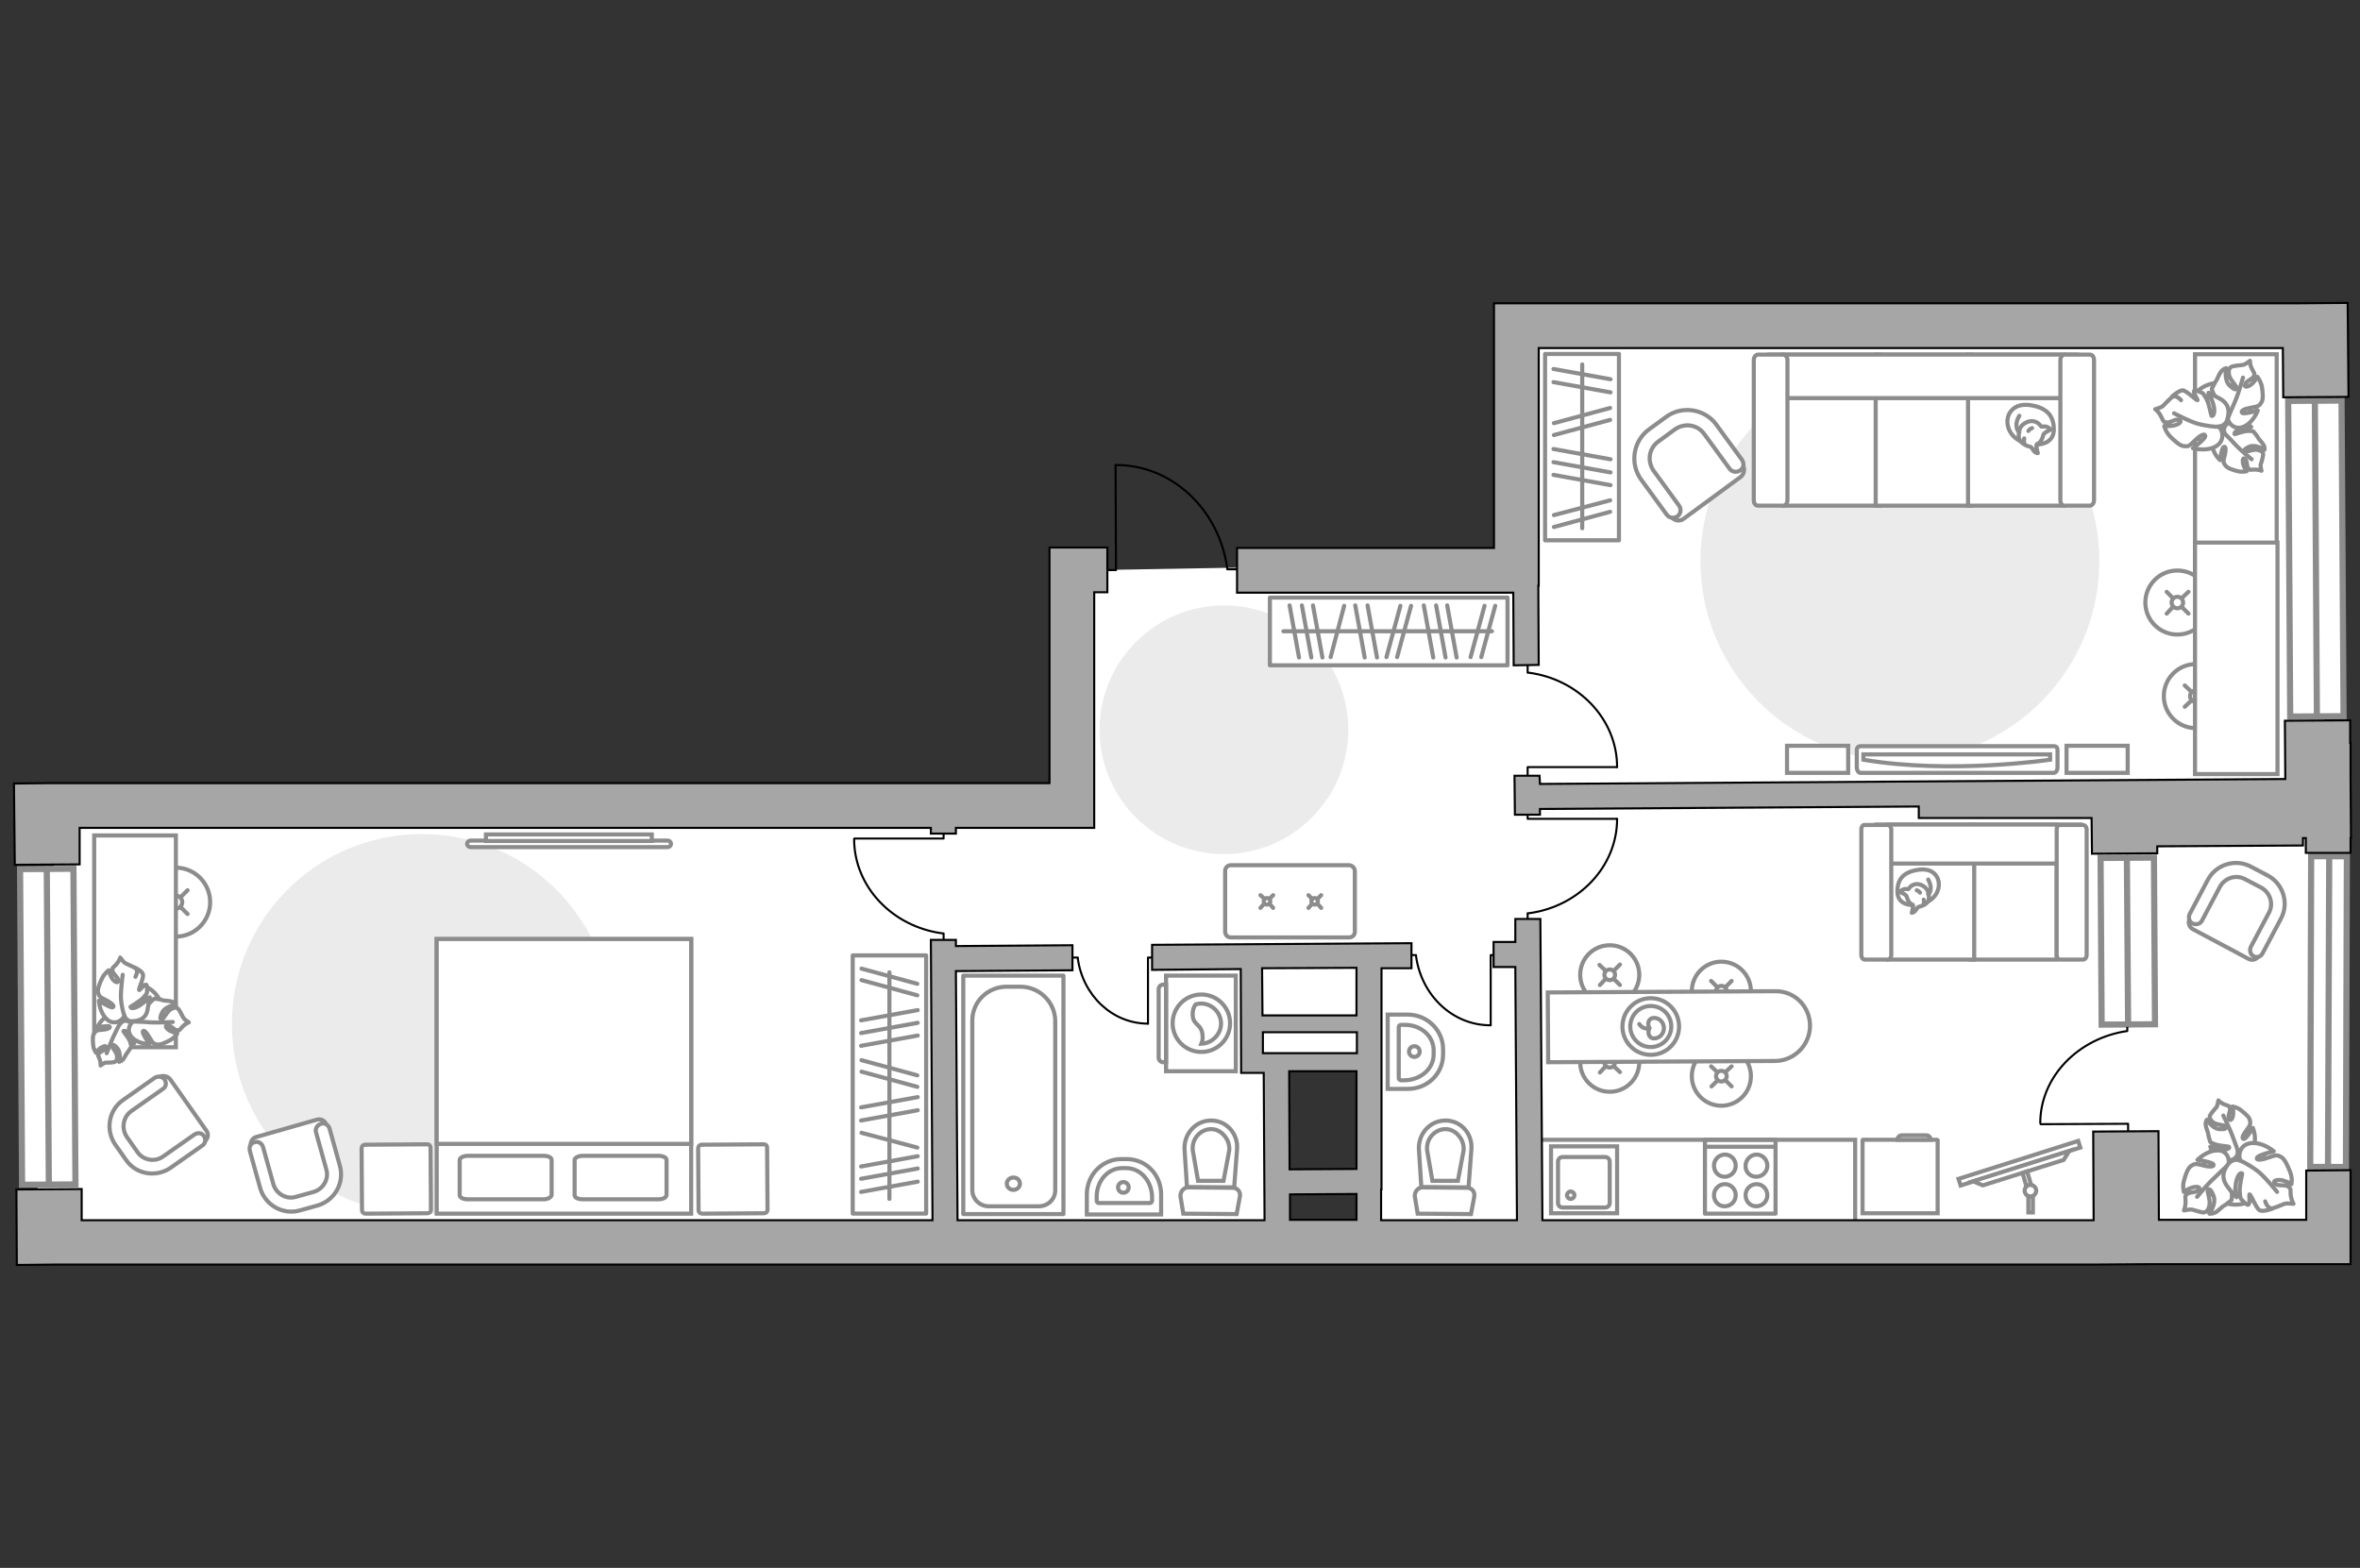 <?xml version="1.0" encoding="utf-8"?>
<!-- Generator: Adobe Illustrator 25.2.1, SVG Export Plug-In . SVG Version: 6.00 Build 0)  -->
<svg version="1.1" xmlns="http://www.w3.org/2000/svg" xmlns:xlink="http://www.w3.org/1999/xlink" x="0px" y="0px"
	 viewBox="0 0 575 382" style="enable-background:new 0 0 575 382;" xml:space="preserve">
<rect x="0" y="0" width="575" height="382" fill="#333333" stroke="none"/>
<style type="text/css">
	.st0{fill:#FFFFFF;}
	.st1{fill:#FFFFFF;stroke:#8C8C8C;stroke-miterlimit:10;}
	.st2{fill:#EBEBEB;}
	.st3{fill:#FFFFFF;stroke:#8C8C8C;stroke-linecap:round;stroke-linejoin:round;stroke-miterlimit:10;}
	.st4{fill:none;stroke:#8C8C8C;stroke-linecap:round;stroke-linejoin:round;stroke-miterlimit:10;}
	.st5{fill:#FFFFFF;stroke:#8C8C8C;stroke-linecap:round;stroke-miterlimit:10;}
	.st6{fill:none;stroke:#000000;stroke-width:0.5;stroke-linecap:round;stroke-linejoin:round;stroke-miterlimit:10;}
	.st7{fill:#FFFFFF;stroke:#8C8C8C;stroke-width:1.5;stroke-linecap:round;stroke-miterlimit:10;}
	.st8{fill:none;stroke:#000000;stroke-width:0.5;stroke-linejoin:round;stroke-miterlimit:10;}
	.st9{fill:#FFFFFF;stroke:#8C8C8C;stroke-linejoin:round;stroke-miterlimit:10;}
	.st10{fill:#A6A6A6;stroke:#000000;stroke-width:0.5;stroke-miterlimit:10;}
	.st11{fill-rule:evenodd;clip-rule:evenodd;fill:#FFFFFF;fill-opacity:0.1;stroke:#8C8C8C;stroke-miterlimit:10;}
</style>
<g id="bg_1_">
	<polygon class="st0" points="565.8,78.9 567,300.8 334.7,302.5 334.4,259.1 310.9,260.4 312.2,302 8.4,304.7 13.7,197.3 
		261.7,196.2 261,139 306.7,138.2 369.9,139 371.1,78.3 	"/>
</g>
<g id="furniture_1_">
	<g>
		<path id="Vector_8_2_" class="st1" d="M471.9,277.7l-18,0c-0.1,0-0.1,0.1-0.1,0.1l0,17.8l18.3,0l0-17.8
			C472.1,277.8,472,277.7,471.9,277.7z"/>
		<path id="Vector_9_2_" class="st1" d="M462.3,277.7l8.1,0c0-0.6-0.5-1.1-1.1-1.1l-5.9,0C462.8,276.6,462.3,277.1,462.3,277.7z"/>
	</g>
	<path id="Vector_96_8_" class="st2" d="M102.8,295.8c-25.6,0-46.3-20.7-46.3-46.3c0-25.6,20.7-46.3,46.3-46.3
		c25.6,0,46.3,20.7,46.3,46.3S128.3,295.8,102.8,295.8z"/>
	<path id="Vector_96_1_" class="st2" d="M298.2,208.1c-16.7,0-30.3-13.6-30.3-30.3c0-16.7,13.6-30.3,30.3-30.3
		c16.7,0,30.3,13.6,30.3,30.3C328.5,194.5,314.9,208.1,298.2,208.1z"/>
	<path id="Vector_96_4_" class="st2" d="M462.9,88.1c26.9,0,48.6,21.8,48.6,48.6s-21.8,48.6-48.6,48.6c-26.8,0-48.6-21.8-48.6-48.6
		S436.1,88.1,462.9,88.1z"/>
	<g>
		<path id="Vector_5_2_" class="st3" d="M186.9,279.6l0.1,15.2c0,0.4-0.4,0.8-0.8,0.8l-15.2,0.1c-0.4,0-0.8-0.4-0.8-0.8l-0.1-15.2
			c0-0.4,0.4-0.8,0.8-0.8l15.2-0.1C186.6,278.8,186.9,279.1,186.9,279.6z"/>
		<path id="Vector_5_1_" class="st3" d="M104.9,279.6l0.1,15.2c0,0.4-0.4,0.8-0.8,0.8l-15.2,0.1c-0.4,0-0.8-0.4-0.8-0.8l-0.1-15.2
			c0-0.4,0.4-0.8,0.8-0.8l15.2-0.1C104.5,278.8,104.9,279.1,104.9,279.6z"/>
		<path id="Vector_98_2_" class="st1" d="M106.4,228.8l62,0l0,66.9l-62,0L106.4,228.8z"/>
		<path id="Vector_99_2_" class="st1" d="M168.4,228.8l-62,0l0,49.9l54.7,0l7.3,0l0-6.8L168.4,228.8z"/>
		<path id="Vector_100_2_" class="st4" d="M132.4,292.2l-18.4,0c-1.1,0-2-0.4-2-1l0-8.6c0-0.5,0.9-1,2-1l18.4,0c1.1,0,2,0.4,2,1
			l0,8.6C134.2,291.8,133.4,292.2,132.4,292.2z"/>
		<path id="Vector_101_2_" class="st4" d="M160.4,292.2l-18.4,0c-1.1,0-2-0.4-2-1l0-8.6c0-0.5,0.9-1,2-1l18.4,0c1.1,0,2,0.4,2,1
			l0,8.6C162.3,291.8,161.5,292.2,160.4,292.2z"/>
	</g>
	<g>
		
			<rect x="185.2" y="255.2" transform="matrix(2.647403e-10 -1 1 2.647403e-10 -47.442 480.875)" class="st3" width="62.9" height="17.9"/>
		<line class="st4" x1="209.8" y1="254.8" x2="223.6" y2="252.3"/>
		<line class="st4" x1="209.8" y1="251.7" x2="223.6" y2="249.2"/>
		<line class="st4" x1="209.8" y1="273" x2="223.6" y2="270.5"/>
		<line class="st4" x1="209.8" y1="269.8" x2="223.6" y2="267.3"/>
		<line class="st4" x1="209.8" y1="248.6" x2="223.6" y2="246.1"/>
		<line class="st4" x1="209.9" y1="238.8" x2="223.5" y2="242.5"/>
		<line class="st4" x1="209.8" y1="290.4" x2="223.6" y2="287.9"/>
		<line class="st4" x1="209.8" y1="287.2" x2="223.6" y2="284.7"/>
		<line class="st4" x1="209.8" y1="284.2" x2="223.6" y2="281.7"/>
		<line class="st4" x1="209.9" y1="276" x2="223.5" y2="279.6"/>
		<line class="st4" x1="209.9" y1="236" x2="223.5" y2="239.7"/>
		<line class="st4" x1="209.9" y1="261.1" x2="223.5" y2="264.8"/>
		<line class="st4" x1="209.9" y1="258.3" x2="223.5" y2="262"/>
		<line class="st4" x1="216.7" y1="292.1" x2="216.7" y2="236.9"/>
	</g>
	<g>
		<rect x="309.4" y="145.6" class="st3" width="57.9" height="16.5"/>
		<line class="st4" x1="346.9" y1="147.5" x2="349.2" y2="160.2"/>
		<line class="st4" x1="349.9" y1="147.5" x2="352.2" y2="160.2"/>
		<line class="st4" x1="330.2" y1="147.5" x2="332.5" y2="160.2"/>
		<line class="st4" x1="333.2" y1="147.5" x2="335.5" y2="160.2"/>
		<line class="st4" x1="352.6" y1="147.5" x2="354.9" y2="160.2"/>
		<line class="st4" x1="361.7" y1="147.6" x2="358.3" y2="160.1"/>
		<line class="st4" x1="314.2" y1="147.5" x2="316.5" y2="160.2"/>
		<line class="st4" x1="317.2" y1="147.5" x2="319.5" y2="160.2"/>
		<line class="st4" x1="319.9" y1="147.5" x2="322.2" y2="160.2"/>
		<line class="st4" x1="327.5" y1="147.6" x2="324.2" y2="160.1"/>
		<line class="st4" x1="364.3" y1="147.6" x2="360.9" y2="160.1"/>
		<line class="st4" x1="341.2" y1="147.6" x2="337.8" y2="160.1"/>
		<line class="st4" x1="343.8" y1="147.6" x2="340.4" y2="160.1"/>
		<line class="st4" x1="312.7" y1="153.8" x2="363.5" y2="153.8"/>
	</g>
	<g>
		
			<rect x="362.7" y="100" transform="matrix(3.405132e-10 1 -1 3.405132e-10 494.446 -276.463)" class="st3" width="45.4" height="18"/>
		<line class="st4" x1="378.5" y1="109.4" x2="392.4" y2="111.9"/>
		<line class="st4" x1="378.5" y1="112.6" x2="392.4" y2="115.1"/>
		<line class="st4" x1="378.5" y1="89.9" x2="392.4" y2="92.4"/>
		<line class="st4" x1="378.5" y1="93.1" x2="392.4" y2="95.6"/>
		<line class="st4" x1="378.5" y1="115.7" x2="392.4" y2="118.2"/>
		<line class="st4" x1="378.6" y1="125.5" x2="392.3" y2="121.9"/>
		<line class="st4" x1="378.6" y1="128.4" x2="392.3" y2="124.7"/>
		<line class="st4" x1="378.6" y1="103.1" x2="392.3" y2="99.4"/>
		<line class="st4" x1="378.6" y1="106" x2="392.3" y2="102.3"/>
		<line class="st4" x1="385.5" y1="88.8" x2="385.5" y2="128.7"/>
	</g>
	<g>
		<circle class="st5" cx="42.8" cy="219.8" r="8.4"/>
		<line class="st5" x1="45.7" y1="222.7" x2="44" y2="221"/>
		<circle class="st5" cx="42.8" cy="219.8" r="1.6"/>
		<line class="st5" x1="41.6" y1="218.6" x2="39.9" y2="216.9"/>
		<line class="st5" x1="45.7" y1="216.9" x2="44" y2="218.6"/>
		<line class="st5" x1="41.6" y1="221" x2="39.9" y2="222.7"/>
	</g>
	
		<rect x="22.9" y="203.6" transform="matrix(-1 6.320931e-11 -6.320931e-11 -1 65.753 458.75)" class="st5" width="19.9" height="51.6"/>
	<rect x="534.8" y="86.3" class="st5" width="19.9" height="54.1"/>
	<g>
		<path id="Vector_60_3_" class="st1" d="M28.7,252.2c3,2.3,7.3,1.6,9.6-1.4c2.3-3,1.6-7.3-1.4-9.6c-3-2.3-7.3-1.6-9.6,1.4
			C25.1,245.6,25.7,249.9,28.7,252.2z"/>
		<path class="st3" d="M29.4,249.3c0,0,0.7-1,2-0.4c1.2,0.6,2.2,1.4,1.8,3.3c-0.4,1.9-0.5,2-0.5,2s-0.8-1.9-1.6-2.6
			c-0.8-0.7-1.1-0.4-1-0.3c0,0.1,1.3,1.6,1.6,2.5C32,254.8,32,255,32,255s-0.8,1.3-1,1.5c-0.2,0.2-0.6,1.1-1,1.6
			c-0.4,0.5-1,0.6-1,0.6s0.6-2.1-0.4-3.3c-1-1.2-1.3-0.8-1.3-0.5c0,0.3,1.1,1.5,1.2,2.3c0.1,0.9-0.1,1.3-0.5,1.5s-1.8,0.2-2.2,0.2
			c-0.4,0-1.3,0.7-1.3,0.7s0.1-0.6-0.2-1.5c-0.3-0.9-0.6-0.8-0.2-1.4c0.3-0.6,1.5-0.7,1.7-1.4c0.3-0.7-0.7-0.4-1.4,0.1
			c-0.6,0.5-1,1.1-1,1.1s-0.6-0.8-0.7-1.9c-0.1-1.1-0.2-2.3,0.3-2.9c0.4-0.6,0.5-0.7,1.9-0.8c1.4-0.1,2.1-0.5,1.8-0.8
			c-0.3-0.3-3,0.2-3,0.2s0.9-2.1,2.7-2.8C28.3,246.8,29.4,248.4,29.4,249.3z"/>
		<path class="st4" d="M26,256.6c0,0,1.1-2.9,1.7-4.2c0.4-0.8,1.2-2.5,1.6-3.1c0.5-0.9,1.2-1.7,2.2-2.3"/>
		<path class="st3" d="M32.8,248.7c0,0-1.4-0.4-1.3-1.9c0.1-1.6,0.5-3,2.7-3.4c2.2-0.4,2.3-0.4,2.3-0.4s-1.6,1.7-2,2.9
			c-0.4,1.2,0.1,1.3,0.2,1.2c0.1-0.1,1.1-2.1,1.9-2.9c0.8-0.8,1-0.9,1-0.9s1.8,0.2,2,0.4c0.3,0.1,1.4,0.1,2.2,0.3
			c0.7,0.2,1,0.8,1,0.8s-2.5,0.3-3.3,1.9c-0.8,1.6-0.3,1.8,0.1,1.6c0.3-0.2,1.1-1.8,2-2.4c0.9-0.5,1.5-0.5,1.8-0.1
			c0.4,0.3,1,1.8,1.3,2.2c0.2,0.4,1.3,1.1,1.3,1.1s-0.7,0.2-1.5,1c-0.8,0.8-0.6,1-1.4,0.9c-0.8-0.1-1.4-1.2-2.3-1.2
			c-0.9,0-0.1,1,0.7,1.4c0.9,0.4,1.7,0.6,1.7,0.6s-0.6,1-1.7,1.6c-1.1,0.6-2.4,1.2-3.2,1.1c-0.8-0.2-1-0.2-1.8-1.6
			c-0.8-1.4-1.5-2.1-1.7-1.6c-0.2,0.5,1.6,3.1,1.6,3.1s-2.6,0-4.2-1.6C30.6,251.1,31.7,249.1,32.8,248.7z"/>
		<path class="st4" d="M42.1,249c0,0-3.6,0.2-5.3,0.1c-1.1-0.1-3.2-0.2-4-0.2c-1.2-0.1-2.4-0.5-3.5-1.2"/>
		<g>
			<path class="st3" d="M33,238c0.5-1,0.5-1.6,0.1-2c-0.4-0.4-2-1-2.5-1.3c-0.5-0.2-1.3-1.4-1.3-1.4s-0.2,0.8-1,1.7
				c-0.8,0.9-1,0.7-0.9,1.5c0.1,0.9,1.4,1.5,1.4,2.4c0,0.9-1.1,0.2-1.6-0.7c-0.5-0.9-0.7-1.8-0.7-1.8s-1,0.7-1.6,1.9s-1.2,2.7-1,3.5
				c0.2,0.8,0.3,1.1,1.8,1.8c1.6,0.8,2.3,1.6,1.8,1.8c-0.5,0.3-3.4-1.6-3.4-1.6s0.1,2.8,1.9,4.5c1.8,1.7,3.9,0.3,4.3-0.8
				c0,0,0.5,1.5,2.1,1.3c1.7-0.1,3.3-0.7,3.6-3.1c0.4-2.4,0.3-2.6,0.3-2.6s-1.8,1.8-3.1,2.3c-1.3,0.5-1.4,0-1.4-0.1
				c0.1-0.1,2.2-1.3,3.1-2.2c0.8-0.9,0.9-1.2,0.9-1.2s0.2-1.9-0.2-2c-0.5-0.1-1.6,1.5-1.7,1.3c-0.2-0.3,1.3-3.1,0.9-3.9
				c-0.3-0.8-2-1.6-2-1.6"/>
			<path class="st4" d="M29.9,237.5c0,0-0.6,4.3-0.4,6.1c0.1,1.2,0.4,2.9,0.9,4.1"/>
		</g>
	</g>
	<g>
		<path id="Vector_60_1_" class="st1" d="M543.3,277.7c-4.3,0.8-7.2,4.9-6.5,9.2c0.8,4.3,4.9,7.2,9.2,6.5c4.3-0.8,7.2-4.9,6.5-9.2
			C551.7,279.8,547.6,276.9,543.3,277.7z"/>
		<path class="st3" d="M545.2,280.5c0,0,0.2,1.4-1.2,2c-1.5,0.6-3,0.7-4.2-1.1c-1.3-1.8-1.3-2-1.3-2s2.2,0.8,3.5,0.7
			c1.2-0.1,1.2-0.6,1.1-0.7c-0.1-0.1-2.3-0.2-3.4-0.6c-1.1-0.4-1.2-0.6-1.2-0.6s-0.5-1.7-0.5-2c0-0.3-0.5-1.3-0.6-2.1
			c-0.1-0.8,0.3-1.3,0.3-1.3s1.3,2.2,3.1,2.3c1.8,0.1,1.7-0.4,1.5-0.7c-0.3-0.3-2.1-0.3-3-0.9c-0.8-0.6-1-1.2-0.9-1.6
			c0.2-0.5,1.2-1.7,1.6-2.1c0.3-0.4,0.5-1.7,0.5-1.7s0.5,0.6,1.5,1c1,0.4,1.1,0.2,1.3,0.9c0.2,0.8-0.6,1.8-0.2,2.6
			c0.4,0.8,1-0.3,1-1.2c0.1-1-0.2-1.8-0.2-1.8s1.1,0.1,2.1,0.9c1,0.8,2.1,1.7,2.2,2.5s0.2,1-0.8,2.3c-1,1.3-1.3,2.2-0.7,2.2
			c0.6,0,2.2-2.7,2.2-2.7s1,2.4,0.2,4.5C548.2,281.6,545.9,281.3,545.2,280.5z"/>
		<path class="st4" d="M541.7,271.8c0,0,1.6,3.2,2.2,4.9c0.4,1,1.1,3,1.4,3.8c0.4,1.2,0.5,2.4,0.2,3.7"/>
		<path class="st3" d="M542.9,283.9c0,0,1.4-0.9,2.7,0.4c1.3,1.3,2.1,2.9,0.8,5.1c-1.4,2.2-1.5,2.3-1.5,2.3s-0.2-2.7-0.9-4
			c-0.7-1.3-1.2-1-1.2-0.8c0,0.1,0.9,2.6,1,3.9c0,1.3-0.1,1.6-0.1,1.6s-1.6,1.3-1.9,1.4c-0.3,0.1-1.2,1.1-2,1.6
			c-0.8,0.4-1.5,0.3-1.5,0.3s1.8-2.4,1-4.4c-0.8-2-1.3-1.7-1.4-1.2c-0.1,0.4,0.7,2.4,0.4,3.6c-0.2,1.2-0.8,1.6-1.3,1.7
			s-2.4-0.6-2.9-0.7s-2,0.2-2,0.2s0.4-0.8,0.4-2.1c0-1.3-0.3-1.3,0.4-1.9c0.7-0.6,2.2-0.2,2.8-1c0.7-0.8-0.7-0.9-1.8-0.5
			c-1.1,0.4-1.8,1-1.8,1s-0.4-1.2,0-2.7c0.4-1.5,0.9-3,1.7-3.6c0.8-0.5,1-0.7,2.8-0.2c1.8,0.5,3,0.4,2.7-0.2
			c-0.3-0.6-3.9-1.1-3.9-1.1s2.1-2.2,4.7-2.3C542.7,280.1,543.4,282.7,542.9,283.9z"/>
		<path class="st4" d="M535.3,291.6c0,0,2.7-3.3,4.2-4.6c0.9-0.9,2.7-2.6,3.4-3.2c1.1-1,2.4-1.6,3.8-1.9"/>
		<g>
			<path class="st3" d="M551.9,292.7c0.4,1.2,1,1.7,1.6,1.7c0.6,0,2.5-0.9,3.1-1.1c0.6-0.2,2.2,0,2.2,0s-0.5-0.8-0.7-2.2
				c-0.1-1.4,0.2-1.4-0.6-2c-0.8-0.6-2.4,0-3.2-0.7c-0.8-0.8,0.7-1.1,1.9-0.8c1.2,0.3,2.1,0.9,2.1,0.9s0.3-1.4-0.3-2.9
				s-1.3-3.2-2.2-3.7c-0.9-0.5-1.1-0.6-3,0.1c-1.9,0.7-3.2,0.7-2.9,0.1c0.2-0.7,4.1-1.6,4.1-1.6s-2.5-2.2-5.4-2
				c-2.9,0.2-3.4,3.1-2.7,4.3c0,0-1.6-0.8-2.9,0.7c-1.2,1.5-2,3.3-0.3,5.6s1.9,2.3,1.9,2.3s-0.1-3,0.5-4.4c0.6-1.5,1.2-1.2,1.2-1
				c0,0.1-0.7,2.9-0.6,4.4c0.1,1.5,0.3,1.7,0.3,1.7s1.4,1.7,1.8,1.4c0.5-0.3,0.1-2.6,0.3-2.5c0.4,0.1,1.6,3.5,2.5,3.9
				c0.9,0.4,3-0.4,3-0.4"/>
			<path class="st4" d="M554.8,290.4c0,0-3.2-4-4.9-5.2c-1.1-0.8-2.8-1.9-4.2-2.5"/>
		</g>
	</g>
	<g>
		<path id="Vector_60_2_" class="st1" d="M544.9,107.4c3.5-2.4,4.5-7.1,2.1-10.7c-2.4-3.5-7.1-4.5-10.7-2.1
			c-3.5,2.4-4.5,7.1-2.1,10.7C536.6,108.9,541.4,109.8,544.9,107.4z"/>
		<path class="st3" d="M542.1,105.7c0,0-0.7-1.2,0.3-2.2c1.1-1.1,2.4-1.8,4.2-0.7c1.8,1.1,1.9,1.2,1.9,1.2s-2.3,0.2-3.3,0.8
			c-1,0.6-0.8,1-0.7,1c0.1,0,2.1-0.8,3.2-0.8c1.1,0,1.3,0.1,1.3,0.1s1.1,1.3,1.2,1.6c0.1,0.3,0.9,1,1.3,1.7c0.4,0.7,0.2,1.2,0.2,1.2
			s-2-1.4-3.6-0.8c-1.6,0.7-1.4,1.1-1,1.2c0.4,0.1,2-0.6,2.9-0.4c1,0.2,1.4,0.6,1.4,1.1c0,0.5-0.4,2-0.6,2.4
			c-0.1,0.5,0.2,1.6,0.2,1.6s-0.7-0.3-1.7-0.3c-1.1,0-1,0.3-1.5-0.3c-0.5-0.6-0.2-1.8-0.8-2.3c-0.6-0.5-0.7,0.6-0.4,1.5
			c0.3,0.9,0.8,1.5,0.8,1.5s-1,0.3-2.2,0s-2.5-0.7-3-1.4s-0.6-0.8-0.2-2.3c0.4-1.5,0.3-2.5-0.2-2.2c-0.5,0.2-0.9,3.2-0.9,3.2
			s-1.9-1.7-1.9-3.9C539,105.9,541.1,105.3,542.1,105.7z"/>
		<path class="st4" d="M548.6,111.9c0,0-2.7-2.2-3.8-3.4c-0.7-0.8-2.1-2.2-2.7-2.8c-0.8-0.9-1.4-2-1.6-3.1"/>
		<path class="st3" d="M542.8,101.8c0,0-0.9,1.3-2.5,0.7c-1.6-0.6-3-1.7-2.6-4.2c0.4-2.5,0.4-2.6,0.4-2.6s1.2,2.4,2.3,3.2
			c1.1,0.8,1.4,0.4,1.4,0.3c0-0.1-1.8-1.9-2.4-3.1c-0.6-1.2-0.5-1.4-0.5-1.4s0.9-1.8,1.1-2c0.2-0.2,0.6-1.5,1.2-2.2
			c0.5-0.7,1.2-0.8,1.2-0.8s-0.6,2.8,0.8,4.2c1.5,1.4,1.8,1,1.7,0.5c0-0.4-1.5-1.8-1.8-3c-0.2-1.1,0-1.7,0.5-2
			c0.5-0.3,2.3-0.4,2.9-0.5c0.6-0.1,1.7-1,1.7-1s-0.1,0.9,0.5,2c0.5,1.1,0.8,1,0.4,1.8c-0.4,0.8-1.8,1-2.1,2c-0.3,0.9,1,0.5,1.8-0.3
			c0.8-0.8,1.2-1.6,1.2-1.6s0.8,1,1.1,2.4c0.2,1.4,0.4,3-0.1,3.8c-0.5,0.8-0.6,1-2.4,1.3c-1.8,0.3-2.8,0.8-2.3,1.3
			c0.5,0.4,3.8-0.6,3.8-0.6s-1,2.8-3.3,3.9C544.5,105,542.8,103.1,542.8,101.8z"/>
		<path class="st4" d="M546.5,92c0,0-1.1,3.9-1.9,5.7c-0.5,1.1-1.4,3.3-1.8,4.2c-0.6,1.3-1.5,2.4-2.6,3.2"/>
		<g>
			<path class="st3" d="M531.4,97.5c-0.8-0.9-1.6-1.1-2.1-0.8c-0.5,0.3-1.8,1.7-2.3,2.2c-0.4,0.4-1.9,0.8-1.9,0.8s0.8,0.5,1.4,1.7
				c0.7,1.2,0.3,1.3,1.3,1.5c1,0.2,2.1-0.9,3.1-0.6c1,0.4-0.2,1.2-1.4,1.4c-1.2,0.2-2.2,0.1-2.2,0.1s0.3,1.3,1.4,2.5
				c1.1,1.1,2.4,2.3,3.4,2.4c1,0.1,1.2,0.1,2.6-1.3c1.4-1.4,2.5-1.9,2.6-1.2c0.1,0.7-3,3-3,3s3.1,0.9,5.5-0.4
				c2.4-1.3,1.8-4.1,0.7-4.9c0,0,1.7,0.1,2.2-1.8c0.5-1.8,0.5-3.7-1.9-5c-2.4-1.3-2.6-1.3-2.6-1.3s1.3,2.6,1.3,4.1
				c0,1.5-0.6,1.5-0.7,1.4c-0.1-0.1-0.5-2.8-1.2-4.1c-0.7-1.2-0.9-1.4-0.9-1.4s-1.9-0.9-2.1-0.6c-0.3,0.5,1,2.3,0.8,2.3
				c-0.3,0.1-2.8-2.5-3.7-2.4s-2.5,1.5-2.5,1.5"/>
			<path class="st4" d="M529.7,100.7c0,0,4.3,2.3,6.4,2.7c1.3,0.3,3.2,0.6,4.6,0.6"/>
		</g>
	</g>
	<g>
		<path id="Vector_52_4_" class="st1" d="M41.5,263l8.8,12.5c0.6,0.8,0.4,2-0.5,2.6l-8.7,6.1c-3.2,2.2-7.5,1.4-9.8-1.7l-2.9-4.2
			c-2.2-3.2-1.4-7.5,1.7-9.8l8.7-6.1C39.7,261.9,40.9,262.2,41.5,263z"/>
		<path id="Vector_53_4_" class="st1" d="M40.1,263c0.5,0.8,0.4,1.8-0.4,2.3l-7.7,5.4c-2,1.4-2.5,4.2-1.1,6.3l2.6,3.7
			c1.4,2,4.2,2.5,6.2,1.1l7.7-5.4c0.8-0.5,1.8-0.4,2.3,0.4c0.5,0.8,0.4,1.8-0.4,2.3l-7.7,5.4c-3.6,2.5-8.5,1.6-10.9-1.9l-2.6-3.7
			c-2.5-3.6-1.6-8.5,1.9-10.9l7.7-5.4C38.5,262.1,39.6,262.3,40.1,263z"/>
	</g>
	<g>
		<path id="Vector_52_1_" class="st1" d="M62.5,277l14.7-4.2c1-0.3,2.1,0.3,2.3,1.3l2.9,10.2c1.1,3.7-1.1,7.6-4.8,8.7l-4.9,1.4
			c-3.7,1.1-7.6-1.1-8.7-4.8l-2.9-10.2C60.9,278.3,61.5,277.2,62.5,277z"/>
		<path id="Vector_53_1_" class="st1" d="M62,278.3c0.9-0.3,1.8,0.2,2.1,1.2l2.5,9c0.7,2.4,3.2,3.8,5.5,3.1l4.3-1.2
			c2.4-0.7,3.8-3.2,3.1-5.5l-2.5-9c-0.3-0.9,0.3-1.8,1.2-2.1s1.8,0.2,2.1,1.2l2.5,9c1.2,4.2-1.3,8.5-5.4,9.7l-4.3,1.2
			c-4.2,1.2-8.5-1.3-9.7-5.4l-2.5-9C60.6,279.4,61.1,278.5,62,278.3z"/>
	</g>
	<g>
		<path id="Vector_52_3_" class="st1" d="M547.8,233.6l-13.5-7.2c-0.9-0.5-1.3-1.6-0.8-2.6l5-9.3c1.8-3.4,6.1-4.7,9.5-2.9l4.5,2.4
			c3.4,1.8,4.7,6.1,2.9,9.5l-5,9.3C549.9,233.8,548.7,234.1,547.8,233.6z"/>
		<path id="Vector_53_3_" class="st1" d="M549.1,233c-0.8-0.4-1.1-1.4-0.7-2.3l4.4-8.3c1.2-2.2,0.3-4.9-1.8-6.1l-4-2.1
			c-2.2-1.2-4.9-0.3-6.1,1.8l-4.4,8.3c-0.4,0.8-1.4,1.1-2.3,0.7c-0.8-0.4-1.1-1.4-0.7-2.3l4.4-8.3c2-3.8,6.8-5.3,10.6-3.2l4,2.1
			c3.8,2,5.3,6.8,3.2,10.6l-4.4,8.3C550.9,233.1,549.9,233.4,549.1,233z"/>
	</g>
	<g>
		<path id="Vector_52_2_" class="st1" d="M424.1,116.2l-13.9,10.2c-0.9,0.7-2.3,0.5-3-0.5l-7-9.6c-2.6-3.5-1.8-8.5,1.7-11l4.7-3.4
			c3.5-2.6,8.5-1.8,11,1.7l7,9.6C425.2,114.2,425,115.5,424.1,116.2z"/>
		<path id="Vector_53_2_" class="st1" d="M424,114.6c-0.9,0.6-2,0.4-2.6-0.4l-6.2-8.5c-1.7-2.3-4.8-2.7-7.1-1.1l-4.1,3
			c-2.3,1.7-2.7,4.8-1.1,7.1l6.2,8.5c0.6,0.9,0.4,2-0.4,2.6c-0.9,0.6-2,0.4-2.6-0.4l-6.2-8.5c-2.9-3.9-2-9.5,1.9-12.3l4.1-3
			c3.9-2.9,9.5-2,12.3,1.9l6.2,8.5C425,112.9,424.9,114,424,114.6z"/>
	</g>
	<g>
		<path class="st1" d="M114.6,204.8c-0.4,0-0.8,0.4-0.8,0.8c0,0.4,0.4,0.8,0.8,0.8l48.1,0c0.4,0,0.8-0.4,0.8-0.8
			c0-0.4-0.4-0.8-0.8-0.8L114.6,204.8z"/>
		<rect x="118.4" y="203.3" class="st1" width="40.4" height="1.6"/>
	</g>
	<g>
		<path id="Vector_54_1_" class="st1" d="M434.6,86.4h23.3v36.8h-23.3V86.4z"/>
		<path id="Vector_55_1_" class="st1" d="M457,86.4h23.3v36.8H457V86.4z"/>
		<path id="Vector_56_1_" class="st1" d="M479.5,86.4h23.3v36.8h-23.3V86.4z"/>
		<path id="Vector_57_1_" class="st1" d="M433.4,97l-2.2-10.6h74.9V97H433.4z"/>
		<path id="Vector_58_1_" class="st1" d="M435.5,87.7v34.2c0,0.7-0.5,1.3-1,1.3h-6.2c-0.6,0-1-0.6-1-1.3V87.7c0-0.7,0.5-1.3,1-1.3
			h6.2C435,86.4,435.5,87,435.5,87.7z"/>
		<path id="Vector_59_1_" class="st1" d="M510.2,87.7v34.2c0,0.7-0.5,1.3-1,1.3H503c-0.6,0-1-0.6-1-1.3V87.7c0-0.7,0.5-1.3,1-1.3
			h6.2C509.8,86.4,510.2,87,510.2,87.7z"/>
		<g>
			<path class="st3" d="M496.3,108.3c0,0,3.9,0.1,4.1-3.4c0.1-3.6-1.7-5.6-5.8-6.2c-4.1-0.6-6,2.3-5.4,5
				C489.8,106.5,492.4,108.3,496.3,108.3z"/>
			<path class="st3" d="M497.9,105.8c0,0,0.4-0.5,1.1-0.8c0.7-0.3,0.6-0.4,0.6-0.4s-0.7-0.8-1.7-0.7c-0.6,0.1-0.6,0-0.6,0
				s-0.7-1.2-2.1-1.3c-1.4-0.1-2.8,1-3.1,1.9c-0.3,0.9-0.4,2.2,0.1,2.9c0.5,0.7,1.6,1.3,2.3,1.4c0.7,0.1,0.8,1.1,1.4,1.4
				s0.6,0.2,0.6,0.2s-0.5-1.8-0.3-2.1C496.4,108,497.3,108.2,497.9,105.8z"/>
			<path class="st3" d="M494.2,105c0,0,0.3-0.5,0.9-0.7"/>
			<path class="st3" d="M493.2,106.8c0,0-0.2,0.6,0,1"/>
			<path class="st4" d="M492,105.3c0,0-0.6-0.2-0.7-1.6c-0.1-1.2,0.7-2.4,0.7-2.4"/>
		</g>
	</g>
	<g>
		<path id="Vector_90_2_" class="st1" d="M500.4,188.3c0.5,0,0.9-0.6,0.9-1.4v-4.1c0-0.8-0.4-1-0.9-1h-47.1c-0.5,0-0.9,0.3-0.9,1
			v4.1c0,0.8,0.4,1.4,0.9,1.4H500.4z"/>
		<path id="Vector_91_2_" class="st1" d="M454,183.8h45.5l0,1.3c0,0-24.2,3.6-45.5,0L454,183.8z"/>
	</g>
	<path id="Vector_93_4_" class="st1" d="M503.5,181.7h14.9v6.6h-14.9V181.7z"/>
	<path id="Vector_93_3_" class="st1" d="M435.4,181.7h14.9v6.6h-14.9V181.7z"/>
	<polyline class="st1" points="452,298.8 452,277.7 373.3,277.7 	"/>
	<g>
		<path class="st1" d="M330.1,212.2V227c0,0.8-0.6,1.4-1.4,1.4h-28.8c-0.8,0-1.4-0.6-1.4-1.4v-14.8c0-0.8,0.6-1.4,1.4-1.4h28.8
			C329.4,210.8,330.1,211.5,330.1,212.2z"/>
		<g>
			<g>
				<line class="st5" x1="307.1" y1="221.2" x2="308" y2="220.2"/>
				<circle class="st5" cx="308.7" cy="219.6" r="0.8"/>
				<line class="st5" x1="309.3" y1="219" x2="310.2" y2="218.1"/>
				<line class="st5" x1="310.2" y1="221.2" x2="309.3" y2="220.2"/>
				<line class="st5" x1="308.1" y1="219" x2="307.1" y2="218.1"/>
			</g>
			<g>
				<line class="st5" x1="318.8" y1="221.2" x2="319.7" y2="220.2"/>
				<circle class="st5" cx="320.3" cy="219.6" r="0.8"/>
				<line class="st5" x1="321" y1="219" x2="321.9" y2="218.1"/>
				<line class="st5" x1="321.9" y1="221.2" x2="321" y2="220.2"/>
				<line class="st5" x1="319.7" y1="219" x2="318.8" y2="218.1"/>
			</g>
		</g>
	</g>
	<g>
		<circle class="st5" cx="419.4" cy="262.2" r="7.2"/>
		<line class="st5" x1="417" y1="264.7" x2="418.4" y2="263.3"/>
		<circle class="st5" cx="419.4" cy="262.2" r="1.3"/>
		<line class="st5" x1="420.4" y1="261.2" x2="421.9" y2="259.8"/>
		<line class="st5" x1="416.9" y1="259.8" x2="418.4" y2="261.2"/>
		<line class="st5" x1="420.4" y1="263.2" x2="421.9" y2="264.7"/>
	</g>
	<g>
		<circle class="st5" cx="419.4" cy="241.5" r="7.2"/>
		<line class="st5" x1="417" y1="244" x2="418.4" y2="242.5"/>
		<circle class="st5" cx="419.4" cy="241.5" r="1.3"/>
		<line class="st5" x1="420.4" y1="240.5" x2="421.9" y2="239"/>
		<line class="st5" x1="416.9" y1="239" x2="418.4" y2="240.5"/>
		<line class="st5" x1="420.4" y1="242.5" x2="421.9" y2="243.9"/>
	</g>
	<g>
		<circle class="st5" cx="392.2" cy="258.8" r="7.2"/>
		<line class="st5" x1="389.8" y1="261.3" x2="391.2" y2="259.8"/>
		<circle class="st5" cx="392.2" cy="258.8" r="1.3"/>
		<line class="st5" x1="393.2" y1="257.8" x2="394.7" y2="256.3"/>
		<line class="st5" x1="389.7" y1="256.3" x2="391.2" y2="257.8"/>
		<line class="st5" x1="393.2" y1="259.8" x2="394.7" y2="261.2"/>
	</g>
	<g>
		<circle class="st5" cx="392.2" cy="237.5" r="7.2"/>
		<line class="st5" x1="389.8" y1="240" x2="391.2" y2="238.5"/>
		<circle class="st5" cx="392.2" cy="237.5" r="1.3"/>
		<line class="st5" x1="393.2" y1="236.5" x2="394.7" y2="235"/>
		<line class="st5" x1="389.7" y1="235.1" x2="391.2" y2="236.5"/>
		<line class="st5" x1="393.2" y1="238.5" x2="394.7" y2="240"/>
	</g>
	<g>
		<circle class="st5" cx="535" cy="169.6" r="7.8"/>
		<line class="st5" x1="532.3" y1="172.2" x2="533.9" y2="170.7"/>
		<circle class="st5" cx="535" cy="169.6" r="1.4"/>
		<line class="st5" x1="536" y1="168.5" x2="537.6" y2="166.9"/>
		<line class="st5" x1="532.3" y1="167" x2="533.9" y2="168.5"/>
		<line class="st5" x1="536" y1="170.7" x2="537.6" y2="172.2"/>
	</g>
	<g>
		<circle class="st5" cx="530.5" cy="146.8" r="7.8"/>
		<line class="st5" x1="527.9" y1="149.5" x2="529.4" y2="147.9"/>
		<circle class="st5" cx="530.5" cy="146.8" r="1.4"/>
		<line class="st5" x1="531.6" y1="145.7" x2="533.2" y2="144.2"/>
		<line class="st5" x1="527.9" y1="144.2" x2="529.4" y2="145.7"/>
		<line class="st5" x1="531.6" y1="147.9" x2="533.2" y2="149.5"/>
	</g>
	<g>
		<path class="st1" d="M441,249.9L441,249.9c0,4.7-3.8,8.5-8.4,8.6l-55.4,0.3l-0.1-17l55.4-0.3C437.2,241.4,441,245.2,441,249.9z"/>
		<circle class="st4" cx="402.2" cy="250.1" r="6.9"/>
		<circle class="st4" cx="402.2" cy="250.1" r="5"/>
		<path class="st4" d="M403,248c1.3,0,2.4,1.1,2.4,2.5s-1.1,2.5-2.4,2.5c-1.3,0-1.7-1.5-1.1-2.5C401.2,249.4,401.7,248,403,248z"/>
		<path class="st4" d="M399.4,249.5c0,0,0.7,1.3,2.4,1.1"/>
	</g>
	<g>
		<path id="Vector_55_5_" class="st1" d="M501.1,200.9h-20.9v32.9h20.9V200.9z"/>
		<path id="Vector_56_6_" class="st1" d="M481,200.9h-20.9v32.9H481V200.9z"/>
		<path id="Vector_57_5_" class="st1" d="M504.8,210.4l2-9.5h-49.6v9.5H504.8z"/>
		<path id="Vector_58_5_" class="st1" d="M501.1,202.1v30.6c0,0.6,0.4,1.1,0.9,1.1h5.5c0.5,0,0.9-0.5,0.9-1.1v-30.6
			c0-0.6-0.4-1.1-0.9-1.1H502C501.5,200.9,501.1,201.4,501.1,202.1z"/>
		<path id="Vector_59_5_" class="st1" d="M453.5,202.1v30.6c0,0.6,0.4,1.1,0.9,1.1h5.5c0.5,0,0.9-0.5,0.9-1.1v-30.6
			c0-0.6-0.4-1.1-0.9-1.1h-5.5C453.9,200.9,453.5,201.4,453.5,202.1z"/>
		<g>
			<path class="st3" d="M465.9,220.5c0,0-3.5,0.1-3.6-3.1c-0.1-3.2,1.5-5,5.2-5.5c3.7-0.5,5.3,2,4.8,4.5
				C471.7,218.9,469.4,220.5,465.9,220.5z"/>
			<path class="st3" d="M464.5,218.3c0,0-0.4-0.5-1-0.7c-0.7-0.2-0.5-0.4-0.5-0.4s0.6-0.7,1.5-0.6c0.5,0.1,0.5,0,0.5,0
				s0.6-1.1,1.9-1.2c1.2-0.1,2.5,0.9,2.8,1.7c0.3,0.8,0.4,1.9,0,2.6c-0.4,0.6-1.4,1.1-2.1,1.2c-0.6,0.1-0.7,1-1.3,1.3
				c-0.5,0.3-0.5,0.2-0.5,0.2s0.4-1.6,0.3-1.9C465.8,220.2,465.1,220.4,464.5,218.3z"/>
			<path class="st3" d="M467.8,217.5c0,0-0.2-0.4-0.8-0.6"/>
			<path class="st3" d="M468.7,219.2c0,0,0.2,0.5,0,0.9"/>
			<path class="st4" d="M469.8,217.9c0,0,0.5-0.2,0.6-1.4c0.1-1-0.6-2.2-0.6-2.2"/>
		</g>
	</g>
	
		<rect x="476.9" y="282.5" transform="matrix(0.953 -0.302 0.302 0.953 -62.618 162.016)" class="st1" width="30.6" height="1.7"/>
	<polygon class="st1" points="502.8,282.6 483.1,288.8 480.7,287.8 504.2,280.4 	"/>
	<path class="st1" d="M494.7,291.5c0.2,0,0.4-0.1,0.6-0.2v4.1h-1.1v-4C494.3,291.5,494.5,291.5,494.7,291.5z"/>
	<path class="st1" d="M494.9,288.8c-0.4-0.1-0.8,0-1.2,0.2l-0.9-3.2l1.1-0.4L494.9,288.8z"/>
	<circle class="st1" cx="494.7" cy="290.1" r="1.4"/>
	<rect x="534.8" y="132.2" class="st5" width="20.1" height="56.4"/>
	<g>
		<polyline class="st6" points="393.9,199.5 372.2,199.5 372.2,196 		"/>
		<line class="st6" x1="372.2" y1="225.7" x2="372.2" y2="222.5"/>
		<path class="st6" d="M372.5,222.5c12.1-1.6,21.5-11.3,21.5-23"/>
	</g>
	<g>
		<polyline class="st6" points="363.2,249.8 363.2,232.7 365.9,232.7 		"/>
		<line class="st6" x1="342.5" y1="232.7" x2="345" y2="232.7"/>
		<path class="st6" d="M345,232.9c1.3,9.6,8.9,16.9,18.1,16.9"/>
	</g>
	<g>
		<polyline class="st6" points="279.7,249.4 279.7,233.3 282.3,233.3 		"/>
		<line class="st6" x1="260.3" y1="233.3" x2="262.6" y2="233.3"/>
		<path class="st6" d="M262.6,233.5c1.2,9,8.4,15.9,17.1,15.9"/>
	</g>
	<g>
		<polyline class="st6" points="393.9,186.9 372.2,186.9 372.2,190.4 		"/>
		<line class="st6" x1="372.2" y1="160.7" x2="372.2" y2="163.9"/>
		<path class="st6" d="M372.5,163.9c12.1,1.6,21.5,11.3,21.5,23"/>
	</g>
	<g>
		<polyline class="st6" points="208.2,204.3 229.9,204.3 229.9,200.9 		"/>
		<line class="st6" x1="229.9" y1="230.5" x2="229.9" y2="227.4"/>
		<path class="st6" d="M229.6,227.4c-12.1-1.6-21.5-11.3-21.5-23"/>
	</g>
</g>
<g id="windows_1_">
	<g>
		
			<rect x="525.8" y="129.6" transform="matrix(6.401794e-03 1 -1 6.401794e-03 696.738 -429.034)" class="st7" width="76.9" height="13"/>
		<line class="st7" x1="564" y1="97.6" x2="564.5" y2="174.5"/>
	</g>
	<g>
		
			<rect x="-26.8" y="243.6" transform="matrix(-6.400628e-03 -1 1 -6.400628e-03 -238.388 263.414)" class="st7" width="76.9" height="13"/>
		<line class="st7" x1="11.9" y1="288.6" x2="11.4" y2="211.7"/>
	</g>
	<g>
		
			<rect x="498.1" y="222.7" transform="matrix(6.401384e-03 1 -1 6.401384e-03 744.307 -290.571)" class="st7" width="40.6" height="13"/>
		<line class="st7" x1="518.2" y1="209" x2="518.5" y2="249.6"/>
	</g>
	<g>
		
			<rect x="529.5" y="242.1" transform="matrix(-2.994077e-03 1 -1 -2.994077e-03 815.484 -320.148)" class="st7" width="75.7" height="8.7"/>
		<line class="st7" x1="567.5" y1="208.6" x2="567.2" y2="284.3"/>
	</g>
</g>
<g id="plan">
	<g>
		<polyline class="st6" points="497.2,273.9 518.5,273.8 518.5,277.2 		"/>
		<path class="st8" d="M518.3,250.2l0,1l0,0c-11.9,1.7-21.3,11.2-21.2,22.6"/>
	</g>
	<g>
		<polyline class="st6" points="271.8,113.3 271.9,138.9 267.9,138.9 		"/>
		<line class="st6" x1="302.8" y1="138.7" x2="299" y2="138.7"/>
		<path class="st6" d="M299,138.4c-2-14.3-13.5-25.2-27.2-25.1"/>
	</g>
	<g>
		<path id="Vector_142_1_" class="st4" d="M432.6,295.7l-17.2,0l0-18l17.2,0L432.6,295.7z"/>
		<g id="Group_28_1_">
			<g id="Group_29_1_">
				<path id="Vector_143_1_" class="st4" d="M420.3,288.5c1.4,0,2.6,1.2,2.6,2.7c0,1.5-1.2,2.7-2.7,2.7c-1.5,0-2.6-1.2-2.6-2.7
					C417.6,289.7,418.8,288.5,420.3,288.5z"/>
				<path id="Vector_144_1_" class="st4" d="M420.3,281.3c1.4,0,2.6,1.2,2.6,2.7c0,1.5-1.2,2.7-2.7,2.7c-1.5,0-2.6-1.2-2.6-2.7
					C417.6,282.5,418.8,281.3,420.3,281.3z"/>
			</g>
			<g id="Group_30_1_">
				<path id="Vector_145_1_" class="st4" d="M428,288.5c1.4,0,2.6,1.2,2.6,2.7c0,1.5-1.2,2.7-2.7,2.7c-1.5,0-2.6-1.2-2.6-2.7
					C425.3,289.7,426.5,288.5,428,288.5z"/>
				<path id="Vector_146_1_" class="st4" d="M428,281.3c1.4,0,2.6,1.2,2.6,2.7c0,1.5-1.2,2.7-2.7,2.7c-1.5,0-2.7-1.2-2.6-2.7
					C425.3,282.6,426.5,281.3,428,281.3z"/>
			</g>
		</g>
		<path id="Vector_147_1_" class="st4" d="M415.5,279.4l17,0"/>
	</g>
	<g>
		<g id="Group_27_2_">
			<path id="Vector_140_2_" class="st1" d="M377.9,279.3l16.1,0l0,16.3l-16.1,0L377.9,279.3z"/>
		</g>
		<path id="Vector_141_2_" class="st1" d="M391.1,294.2l-10.4,0c-0.6,0-1.1-0.5-1.1-1.1l0-10.1c0-0.6,0.5-1.1,1.1-1.1l10.4,0
			c0.6,0,1.1,0.5,1.1,1.1l0,10.1C392.2,293.7,391.7,294.2,391.1,294.2z"/>
		<path id="Vector_139_2_" class="st1" d="M382.7,290.3c-0.5,0-0.9,0.4-0.9,0.9c0,0.5,0.4,0.9,0.9,0.9c0.5,0,0.9-0.4,0.9-0.9
			C383.6,290.7,383.2,290.3,382.7,290.3z"/>
	</g>
	<g>
		<path id="Vector_134_1_" class="st1" d="M273.2,282.4h1.3c4.7,0,8.4,3.8,8.4,8.6v4.9h-18.1V291
			C264.8,286.2,268.6,282.4,273.2,282.4z"/>
		<path id="Vector_133_1_" class="st1" d="M273.4,284.6h1c3.5,0,6.3,3.2,6.3,7.2v0.7c0,0.3-0.2,0.6-0.5,0.6h-12.5
			c-0.3,0-0.5-0.3-0.5-0.6v-0.7C267.1,287.8,269.9,284.6,273.4,284.6z"/>
		<circle class="st1" cx="273.7" cy="289.3" r="1.3"/>
	</g>
	<g>
		<path id="Vector_134_2_" class="st1" d="M351.6,255.6v1.3c0,4.7-3.8,8.4-8.6,8.4h-4.9v-18.1h4.9
			C347.7,247.2,351.6,251,351.6,255.6z"/>
		<path id="Vector_133_2_" class="st1" d="M349.3,255.9v1c0,3.5-3.2,6.3-7.2,6.3h-0.7c-0.3,0-0.6-0.2-0.6-0.5v-12.5
			c0-0.3,0.3-0.5,0.6-0.5h0.7C346.1,249.6,349.3,252.4,349.3,255.9z"/>
		<circle class="st1" cx="344.6" cy="256.2" r="1.3"/>
	</g>
	<g>
		<path id="wc_3_" class="st1" d="M290.6,280.3"/>
		<g id="Group_26_1_">
			<path id="Vector_130_1_" class="st1" d="M289.5,289.3l10.9,0.1c1.1,0,1.9,1,1.7,2.1l-0.8,4.3l-13-0.1l-0.7-4.3
				C287.6,290.3,288.4,289.3,289.5,289.3z"/>
			<path id="Vector_131_1_" class="st1" d="M295.1,273c3.7,0,6.6,3.2,6.3,7l-0.7,9.3l-11.5-0.1l-0.6-9.3
				C288.5,276.1,291.4,273,295.1,273z"/>
			<path id="Vector_132_1_" class="st1" d="M298.1,287.7l1.4-7.4c0.1-1.3-0.3-2.6-1.2-3.6c-0.8-1-2-1.6-3.2-1.6
				c-1.2,0-2.4,0.5-3.3,1.5c-0.9,1-1.3,2.2-1.2,3.6l1.3,7.5L298.1,287.7z"/>
		</g>
	</g>
	<g>
		<path id="wc_1_" class="st1" d="M347.7,280.3"/>
		<g id="Group_26_2_">
			<path id="Vector_130_2_" class="st1" d="M346.6,289.3l10.9,0.1c1.1,0,1.9,1,1.7,2.1l-0.8,4.3l-13-0.1l-0.7-4.3
				C344.7,290.3,345.5,289.3,346.6,289.3z"/>
			<path id="Vector_131_2_" class="st1" d="M352.2,273c3.7,0,6.6,3.2,6.3,7l-0.7,9.3l-11.5-0.1l-0.6-9.3
				C345.6,276.1,348.5,273,352.2,273z"/>
			<path id="Vector_132_2_" class="st1" d="M355.2,287.7l1.4-7.4c0.1-1.3-0.3-2.6-1.2-3.6c-0.8-1-2-1.6-3.2-1.6
				c-1.2,0-2.4,0.5-3.3,1.5c-0.9,1-1.3,2.2-1.2,3.6l1.3,7.5L355.2,287.7z"/>
		</g>
	</g>
	<g>
		<rect x="234.7" y="237.7" class="st9" width="24.4" height="58.1"/>
		<path class="st1" d="M248.6,240.4l-3.3,0c-4.7,0-8.4,3.7-8.4,8.2l0,41.4c0,2.1,1.8,3.9,4,3.9l12.2,0c2.2,0,4-1.7,4-3.9l0-41.4
			C257,244.1,253.2,240.4,248.6,240.4z"/>
		<path class="st1" d="M248.5,288.4c0-0.9-0.7-1.5-1.6-1.5c-0.9,0-1.6,0.7-1.6,1.5c0,0.8,0.7,1.5,1.6,1.5
			C247.8,289.9,248.5,289.2,248.5,288.4z"/>
	</g>
	<g>
		<polygon class="st10" points="556.7,175.6 556.8,189.8 375.2,191 375.1,189 369,189 369.1,198.5 375.2,198.5 375.2,197.1 
			467.5,196.5 467.5,199.3 509.6,199.3 509.7,208 525.6,207.9 525.6,206.2 561.1,206 561.1,204.2 561.8,204.2 561.8,207.8 
			572.7,207.8 572.7,204.1 572.8,204.1 572.7,189.4 572.7,181 572.6,181 572.6,175.5 		"/>
		<polygon class="st10" points="368.8,162.1 374.9,162 374.8,142.7 374.9,142.7 374.9,84.8 556.2,84.8 556.3,96.8 572.2,96.7 
			572,73.8 560,73.9 560,73.9 364,73.9 364,84.8 364,84.8 364,133.5 301.4,133.5 301.4,144.4 368.7,144.4 		"/>
		<polygon class="st10" points="269.8,144.3 269.8,133.4 266.6,133.4 266.6,133.4 255.7,133.4 255.7,190.8 19.3,190.8 19.3,190.8 
			15.1,190.8 12.1,190.8 12.1,190.8 3.4,190.9 3.6,210.7 19.4,210.6 19.4,201.7 226.8,201.7 226.8,203.1 232.9,203.1 232.9,201.7 
			266.6,201.7 266.6,190.8 266.6,190.8 266.6,144.3 		"/>
		<path class="st10" d="M561.9,285.2l0,12l-35.9,0l-0.1-21.6l-15.9,0.1l0.1,21.6l-134.3,0l-0.5-73.4l-6.1,0l0,5.6l-5.3,0l0,6.1
			l5.3,0l0.4,61.7l-33.1,0l0-7.5h0.1v-53.9l7.3,0l0-6.1l-63.2,0.4l0,6.1l21.6-0.2l0.1,25.3h5.5l0.2,35.9l-74.8,0l-0.4-60.7l28.4-0.2
			l0-6.1l-28.4,0.2l0-1.5l-6.1,0l0.4,68.3l-207.3,0l0-7.6l-15.9,0.1l0.1,18.4l9.2-0.1l496.8,0l0,0l14-0.1l41.3,0v0l7.3,0l0-22.9
			L561.9,285.2z M330.5,235.8v11.6h-22.9l-0.1-11.5L330.5,235.8z M314.3,297.2l0-6.2l16.2-0.1l0,6.3L314.3,297.2z M330.5,284.8
			l-16.3,0.1l-0.1-23.9h16.4V284.8z M307.7,256.6l0-5.1h22.9v5.1H307.7z"/>
	</g>
	<g>
		<g>
			<path class="st1" d="M284.1,237.7l0,23.3l17,0l0-23.3L284.1,237.7z"/>
			<path class="st11" d="M282.3,241l0,16.7c0,0.6,0.5,1.1,1.1,1.1h0.7l0-18.9h-0.7C282.8,239.9,282.3,240.4,282.3,241z"/>
		</g>
		<g>
			<circle class="st1" cx="292.7" cy="249.3" r="7"/>
			<path class="st1" d="M290.6,247.5c0.2,2.4,2.2,1.9,2.4,4.8c0.1,0.9-0.1,1.5-0.3,2c2.6-0.1,4.8-2.3,4.8-4.9c0-2.7-2.2-4.9-4.9-4.9
				c-0.4,0-0.8,0.1-1.3,0.2C290.9,245.2,290.5,246.2,290.6,247.5z"/>
		</g>
	</g>
</g>
<g id="points">
	<path id="bedroom_x5F_1" class="st4" d="M134.3,248"/>
	<path id="bedroom_x5F_2" class="st4" d="M467.8,147.9"/>
	<path id="kitchen" class="st4" d="M463,251.8"/>
	<path id="balcony" class="st4" d="M545,251.8"/>
	<path id="wc" class="st4" d="M359.3,261.3"/>
	<path id="bathroom" class="st4" d="M271.1,266"/>
	<path id="hallway" class="st4" d="M302.8,183.8"/>
</g>
</svg>

